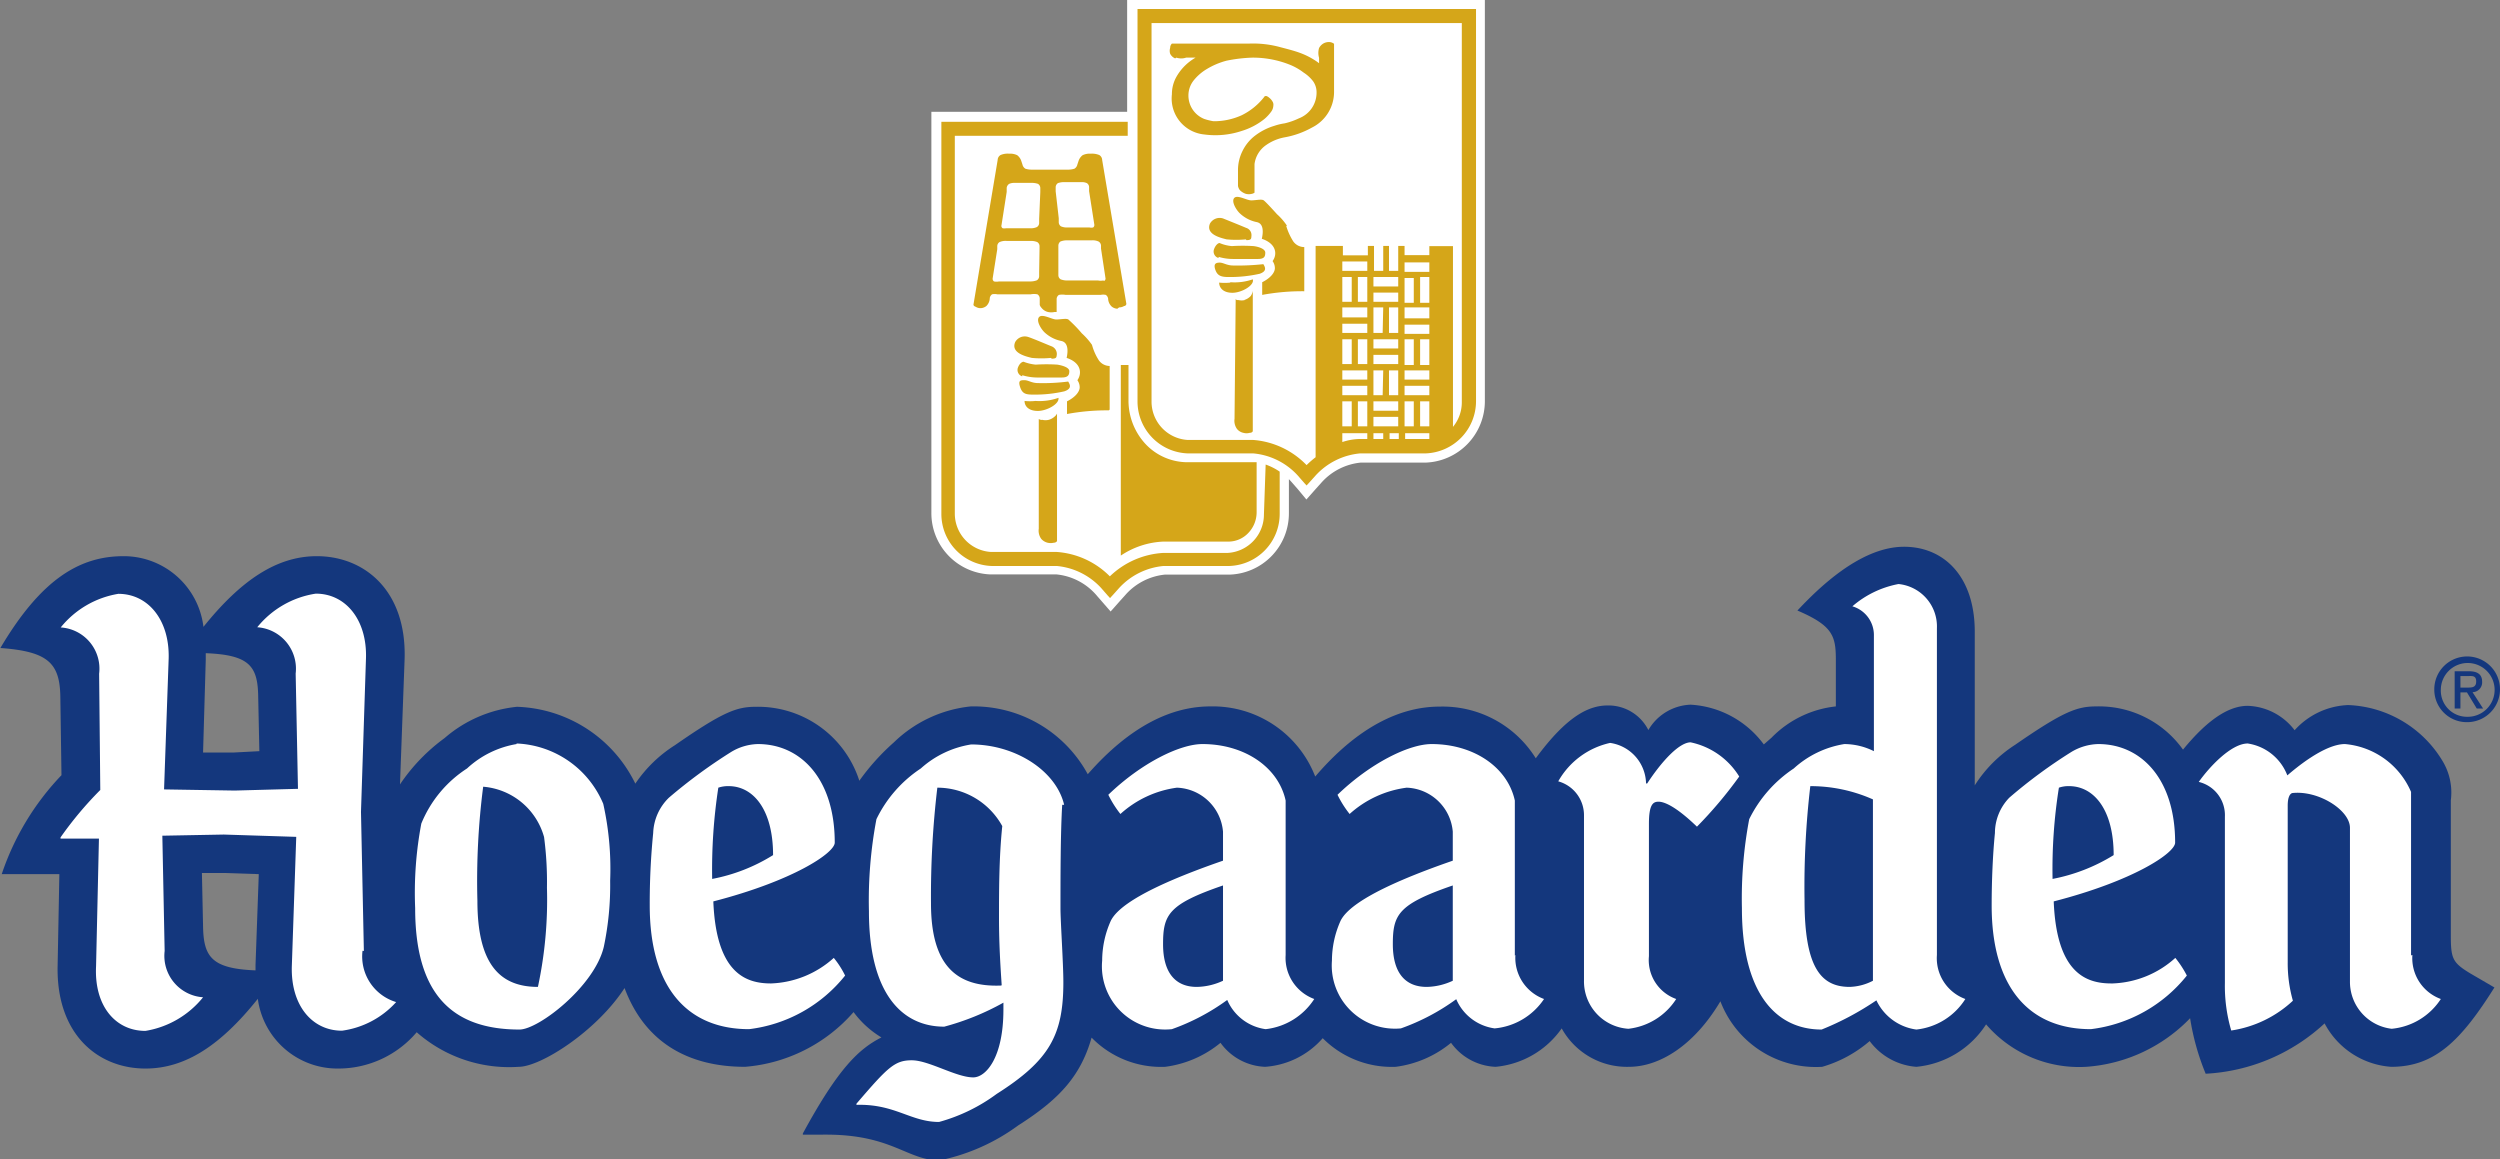 <svg xmlns="http://www.w3.org/2000/svg" xmlns:xlink="http://www.w3.org/1999/xlink" viewBox="0 0 130.13 60.34"><rect x="0" y="0" width="130.13" height="60.34" fill="#808080" stroke="none"/><defs><style>.cls-1{fill:none;}.cls-2{clip-path:url(#clip-path);}.cls-3{fill:#fff;}.cls-4{fill:#d5a619;}.cls-5{fill:#14377d;}</style><clipPath id="clip-path" transform="translate(0 0)"><rect class="cls-1" width="130.13" height="60.33"></rect></clipPath></defs><g id="Layer_2" data-name="Layer 2"><g id="Layer_1-2" data-name="Layer 1"><g class="cls-2"><path class="cls-3" d="M76.67,0h-18V5.82H48.48V26.7a3.19,3.19,0,0,0,3.08,3.2H55a3.16,3.16,0,0,1,2,1l.34.39.47.54.47-.53.35-.39a3.17,3.17,0,0,1,2-1H64a3.19,3.19,0,0,0,3.09-3.2V24.94l.12.13.35.4L68,26l.47-.53.35-.39a3.16,3.16,0,0,1,2-1H74.2a3.2,3.2,0,0,0,3.09-3.21V0Z" transform="translate(0 0)"></path><path class="cls-4" d="M55.09,20.71a3,3,0,0,1-1.19.16,2.62,2.62,0,0,1-.57,0c0,.27.21.52.69.52s1.16-.38,1.07-.7m3.25,8.23a4.29,4.29,0,0,1,2.24-.73H64a1.42,1.42,0,0,0,.95-.42,1.56,1.56,0,0,0,.46-1.11v-2.6H61.83a3,3,0,0,1-2.25-1,3.33,3.33,0,0,1-.84-2.17V19h-.4Zm-3.6-10.25c.27,0,.25-.08.27-.22a.43.43,0,0,0-.29-.43c-.23-.09-.95-.4-1.2-.48a.57.57,0,0,0-.68.27c-.23.56.54.74.87.82a5.24,5.24,0,0,0,1,0m.89,1.23a10.16,10.16,0,0,1-1.57.08c-.33,0-.5-.15-.7-.15s-.35,0-.23.36.31.39.7.39a6.81,6.81,0,0,0,1.6-.17c.41-.14.3-.35.2-.51m2.16,1.46V19.05a.7.7,0,0,1-.56-.29,2.88,2.88,0,0,1-.36-.81,3.57,3.57,0,0,0-.53-.6,7,7,0,0,0-.7-.72c-.11-.07-.4,0-.63,0s-.72-.31-.89-.13.08.6.27.79a1.79,1.79,0,0,0,.89.46c.36.08.35.53.27.88.76.25.81.81.56,1.16a.64.64,0,0,1,.12.37c0,.21-.2.5-.66.73l0,.66a11.36,11.36,0,0,1,2.18-.19m-4.51-1.83a2.69,2.69,0,0,0,.76.12l1.3,0c.32,0,.39-.13.39-.33s-.38-.3-.62-.34a9,9,0,0,0-1.13,0,2.38,2.38,0,0,1-.63-.15c-.08,0-.22.09-.3.32a.35.35,0,0,0,.23.44m1,2.27a.38.38,0,0,1-.14-.05l0,5.71a.72.72,0,0,0,.13.53.64.64,0,0,0,.33.2.7.7,0,0,0,.32,0c.1,0,.16-.06.17-.09l0-6.63a.7.7,0,0,1-.06.09.79.79,0,0,1-.36.23.73.73,0,0,1-.36,0m9.8-7.14a2.74,2.74,0,0,1-.58,0c0,.27.21.53.69.53s1.16-.39,1.06-.7a2.89,2.89,0,0,1-1.17.15m1.72-.94a12,12,0,0,1-1.57.07c-.33,0-.51-.15-.7-.15s-.34.05-.23.37.31.38.7.38a7,7,0,0,0,1.61-.17c.4-.14.28-.35.19-.5m1.23-2a3.14,3.14,0,0,0-.52-.6c-.17-.19-.58-.64-.69-.72s-.41,0-.65,0-.71-.3-.88-.13.08.6.27.79a1.8,1.8,0,0,0,.89.47c.37.07.35.52.27.87.76.25.82.81.56,1.16a.64.64,0,0,1,.12.37c0,.21-.2.5-.66.73l0,.66a11.39,11.39,0,0,1,2.19-.19V12.86a.7.7,0,0,1-.57-.29,3.24,3.24,0,0,1-.37-.81M61.23,3a.81.81,0,0,0,.51,0l.49,0a3.07,3.07,0,0,0-.35.24,2.66,2.66,0,0,0-.64.75,1.83,1.83,0,0,0-.24.92A1.88,1.88,0,0,0,62.69,7h0a4.32,4.32,0,0,0,1.93-.18,3.54,3.54,0,0,0,1.2-.63,2.2,2.2,0,0,0,.35-.38.58.58,0,0,0,.11-.31.31.31,0,0,0-.06-.24.56.56,0,0,0-.14-.16A.55.55,0,0,0,65.93,5l-.09,0a3.37,3.37,0,0,1-1.21,1,3.47,3.47,0,0,1-1.47.31,3.06,3.06,0,0,1-.48-.12,1.31,1.31,0,0,1-.82-1.21,1.26,1.26,0,0,1,.27-.79,2.53,2.53,0,0,1,.71-.61,3.9,3.9,0,0,1,1-.42A7.82,7.82,0,0,1,65.19,3a5.18,5.18,0,0,1,2,.39,3.1,3.1,0,0,1,.67.39,1.93,1.93,0,0,1,.49.45,1,1,0,0,1,.18.6,1.43,1.43,0,0,1-.92,1.33,3.56,3.56,0,0,1-.74.26,3,3,0,0,0-.54.13,3.15,3.15,0,0,0-1,.51,2.24,2.24,0,0,0-.65.79,2.22,2.22,0,0,0-.24,1v.83a.5.5,0,0,0,.1.22.79.79,0,0,0,.31.19.65.65,0,0,0,.31,0,.38.38,0,0,0,.14-.06V8.54a1.42,1.42,0,0,1,.62-1,2.45,2.45,0,0,1,.94-.39,4.53,4.53,0,0,0,1.43-.51,2.07,2.07,0,0,0,1.15-1.83h0l0-2.53a.45.45,0,0,0-.22-.09.59.59,0,0,0-.31.06.6.6,0,0,0-.25.25.9.9,0,0,0,0,.51l0,.28-.11-.08a3.93,3.93,0,0,0-.89-.46c-.33-.12-.66-.2-1-.29A5.36,5.36,0,0,0,65,2.27h0l-4,0a.3.3,0,0,0-.09.22.5.5,0,0,0,0,.31.51.51,0,0,0,.26.24M76.67.47H59.21v20.4a2.71,2.71,0,0,0,2.61,2.73h3.41a3.56,3.56,0,0,1,2.32,1.15l.34.39.12.13.12-.13.35-.39A3.58,3.58,0,0,1,70.8,23.6h3.41a2.72,2.72,0,0,0,2.62-2.73V.47ZM74.4,22.85H70.8a3,3,0,0,0-.93.16v-.46h1.3v.3h.32v-.3H72v.3h.33v-.3h.48v.3h.33v-.3H74.4Zm-4.53-9.24h1.3v.49h-1.3Zm1.3,2.1h-.49V14.42h.49Zm-.81,0h-.49V14.42h.49Zm.81.81h-1.3V16h1.3Zm0,.81h-1.3v-.48h1.3Zm0,1.62h-.49V17.66h.49Zm-.81,0h-.49V17.66h.49Zm.81.81h-1.3v-.48h1.3Zm0,.81h-1.3v-.49h1.3Zm0,1.62h-.49v-1.3h.49Zm-.81,0h-.49v-1.3h.49Zm2.42-6.48H71.49v-.48h1.29Zm-1.29-1.29h1.29v.49H71.49Zm1.29,2.91H72.3V16h.48Zm-.81,0h-.48V16H72Zm.81.81H71.49v-.48h1.29Zm0,.81H71.49v-.48h1.29Zm0,1.62H72.3V19.28h.48Zm-.81,0h-.48V19.28H72Zm.81.81H71.49v-.49h1.29Zm0,.81H71.49V21.7h1.29Zm.33-1.3h.48v1.3h-.48Zm1.29,1.3h-.48v-1.3h.48Zm0-1.62H73.11v-.49H74.4Zm0-.81H73.11v-.48H74.4Zm-1.29-2.1h.48V19h-.48ZM74.4,19h-.48V17.66h.48Zm0-1.62H73.11v-.48H74.4Zm0-.81H73.11V16H74.4Zm-1.29-2.1h.48v1.29h-.48Zm1.29,1.29h-.48V14.42h.48Zm0-1.61H73.11v-.49H74.4Zm1.69,6.77a2,2,0,0,1-.46,1.3V12.81H74.4v.47H73.11V12.8h-.33v1.3H72.3V12.8H72v1.3h-.48V12.8h-.32v.49h-1.3V12.8H68.48v11a5.11,5.11,0,0,0-.47.41,4.32,4.32,0,0,0-2.78-1.31H61.82a2,2,0,0,1-1.88-2V1.2H76.09ZM64.88,12.5c.26,0,.25-.08.26-.22a.39.39,0,0,0-.28-.42c-.23-.1-1-.41-1.2-.49a.58.58,0,0,0-.68.27c-.23.56.55.74.87.82a5.24,5.24,0,0,0,1,0M58.25,16a.48.48,0,0,0,.26-.07c.08,0,.12-.08.12-.11L57.37,8.33a.31.31,0,0,0-.15-.26A1,1,0,0,0,56.77,8a.83.83,0,0,0-.42.08.64.64,0,0,0-.2.27l-.07.21a.34.34,0,0,1-.15.22,1.06,1.06,0,0,1-.36.05H53.73a1.06,1.06,0,0,1-.36-.05.34.34,0,0,1-.15-.22l-.07-.21a.64.64,0,0,0-.2-.27A.83.83,0,0,0,52.53,8a.94.94,0,0,0-.45.07.31.31,0,0,0-.15.26l-1.26,7.53s0,.07.12.11a.46.46,0,0,0,.26.07.5.5,0,0,0,.29-.11.59.59,0,0,0,.18-.42v0a.29.29,0,0,1,.12-.19.62.62,0,0,1,.27,0h1.74a.92.92,0,0,1,.35,0,.26.26,0,0,1,.12.22l0,.21v.12a.38.38,0,0,0,.09.15.61.61,0,0,0,.34.22.79.79,0,0,0,.34,0l.11,0v-.46l0-.21a.26.26,0,0,1,.12-.22.92.92,0,0,1,.35,0h1.82a.62.62,0,0,1,.27,0,.29.29,0,0,1,.12.19v0a.59.59,0,0,0,.19.42.5.5,0,0,0,.29.11m-4.07-1.91h0l0,.22a.25.25,0,0,1-.12.21.94.94,0,0,1-.36.06H52a.65.65,0,0,1-.26,0,.17.17,0,0,1-.07-.16l.24-1.52,0-.16a.25.25,0,0,1,.12-.21.78.78,0,0,1,.36-.06h1.31a.85.85,0,0,1,.29.06.25.25,0,0,1,.12.21l0,.13Zm0-2.76,0,.21a.25.25,0,0,1-.12.21.73.73,0,0,1-.35.06H52.37a.4.4,0,0,1-.18,0,.14.14,0,0,1-.06-.16l.27-1.73,0-.21a.29.29,0,0,1,.13-.21.63.63,0,0,1,.28-.05h.86a1,1,0,0,1,.36.05.26.26,0,0,1,.12.22l0,.21Zm.86-1.44h0l0-.21a.26.26,0,0,1,.12-.22,1,1,0,0,1,.35-.05h.87a.63.63,0,0,1,.28.05.25.25,0,0,1,.12.21l0,.21.27,1.73a.16.16,0,0,1-.06.16.41.41,0,0,1-.19,0H55.58a.78.78,0,0,1-.36-.06.27.27,0,0,1-.11-.21l0-.21h0Zm2.47,4.64a.65.65,0,0,1-.26,0H55.57a.94.94,0,0,1-.36-.06.25.25,0,0,1-.12-.21l0-.22h0V13h0l0-.22a.27.27,0,0,1,.11-.21.92.92,0,0,1,.3-.06h1.33a.73.73,0,0,1,.35.06.26.26,0,0,1,.13.21l0,.16.23,1.52a.14.14,0,0,1-.06.16m8.31,12.16a2,2,0,0,1-1.88,2H60.56A4.37,4.37,0,0,0,57.77,30,4.32,4.32,0,0,0,55,28.73H51.58a2,2,0,0,1-1.88-2V7.07h9V6.34H49v20.4a2.71,2.71,0,0,0,2.61,2.72H55a3.58,3.58,0,0,1,2.32,1.15l.34.39.12.13.12-.13.35-.39a3.58,3.58,0,0,1,2.32-1.15H64a2.71,2.71,0,0,0,2.61-2.72V24.55a3.13,3.13,0,0,0-.73-.37ZM63.43,13.37a2.59,2.59,0,0,0,.75.11l1.3,0c.33,0,.38-.13.38-.33s-.36-.31-.61-.34a9,9,0,0,0-1.13,0,2.14,2.14,0,0,1-.64-.16c-.07,0-.21.1-.29.33a.35.35,0,0,0,.24.45m1.36,2.19a.69.69,0,0,1-.32,0c-.08,0-.13,0-.15-.07l-.06,6.25a.72.72,0,0,0,.13.53.58.58,0,0,0,.33.2.62.62,0,0,0,.33,0c.1,0,.15-.05.16-.09v-7.3a.61.61,0,0,1-.11.27.74.74,0,0,1-.32.2" transform="translate(0 0)"></path><path class="cls-5" d="M126.71,35.9a1.71,1.71,0,1,1,1.71,1.69,1.69,1.69,0,0,1-1.71-1.69m1.71,1.41a1.4,1.4,0,1,0-1.37-1.41,1.36,1.36,0,0,0,1.37,1.41m-.35-.43h-.3V34.94h.74c.46,0,.69.17.69.55a.51.51,0,0,1-.5.54l.55.85h-.33l-.51-.84h-.34Zm.35-1.09c.25,0,.47,0,.47-.32s-.22-.28-.42-.28h-.4v.6Z" transform="translate(0 0)"></path><path class="cls-5" d="M128.57,50.66c-.92-.56-1-.77-1-2v-7a3.17,3.17,0,0,0-.45-2.08,6,6,0,0,0-4.89-2.88,3.94,3.94,0,0,0-2.79,1.31A3.2,3.2,0,0,0,117,36.74c-1,0-2.1.73-3.37,2.28a5.37,5.37,0,0,0-4.52-2.25c-1,0-1.72.27-4.22,2a6.91,6.91,0,0,0-2.1,2.11v-8c0-2.88-1.61-4.42-3.68-4.42-1.55,0-3.39,1-5.55,3.32v0c1.87.8,2,1.34,2,2.61v2.38a5.5,5.5,0,0,0-3.35,1.63l-.4.35A5.09,5.09,0,0,0,88,36.68,2.66,2.66,0,0,0,85.8,38a2.33,2.33,0,0,0-2.11-1.28c-1,0-2.14.56-3.75,2.75a5.71,5.71,0,0,0-5-2.69c-2,0-4.22,1-6.48,3.64A5.72,5.72,0,0,0,63,36.77c-2,0-4.16,1-6.38,3.53a6.76,6.76,0,0,0-6.09-3.53,6.73,6.73,0,0,0-4,1.87,11.74,11.74,0,0,0-1.8,2,5.54,5.54,0,0,0-5.39-3.85c-1,0-1.72.27-4.21,2a7,7,0,0,0-2.06,2,7.11,7.11,0,0,0-6.16-4,6.79,6.79,0,0,0-3.77,1.63,9.62,9.62,0,0,0-2.32,2.41l.24-6.5c.12-3.6-2.1-5.38-4.57-5.38-2.08,0-3.95,1.25-5.9,3.68a4.18,4.18,0,0,0-4.16-3.68c-2.25,0-4.27,1.16-6.41,4.78v0c2.46.18,3.09.77,3.12,2.52l.06,4.1A13.78,13.78,0,0,0,.09,45.5l3,0h0L3,50.24c-.09,3.6,2.1,5.38,4.57,5.38,2.11,0,3.95-1.25,5.85-3.63a4.18,4.18,0,0,0,4.18,3.63,5.35,5.35,0,0,0,4.09-1.89A7.28,7.28,0,0,0,27,55.53c1.14,0,4.05-1.85,5.51-4.1,1.06,2.84,3.33,4.1,6.27,4.1a8.38,8.38,0,0,0,5.65-2.85A5,5,0,0,0,45.88,54c-1.18.6-2.25,1.61-4.09,5l0,.06H43c3.45,0,4.22,1.34,5.91,1.34A10.46,10.46,0,0,0,53,58.58c2.09-1.33,3.24-2.53,3.82-4.57a5.05,5.05,0,0,0,3.83,1.52,5.66,5.66,0,0,0,2.88-1.25,3,3,0,0,0,2.32,1.25,4.38,4.38,0,0,0,3-1.49,5.07,5.07,0,0,0,3.8,1.49,5.66,5.66,0,0,0,2.88-1.25,3,3,0,0,0,2.32,1.25,4.73,4.73,0,0,0,3.44-2,3.88,3.88,0,0,0,3.5,2c1.62,0,3.42-1.15,4.76-3.41a5.32,5.32,0,0,0,5.3,3.41h0a6.61,6.61,0,0,0,2.47-1.34,3.34,3.34,0,0,0,2.43,1.34,4.86,4.86,0,0,0,3.63-2.21,6.38,6.38,0,0,0,5.21,2.21A8.31,8.31,0,0,0,114,53a12.62,12.62,0,0,0,.81,2.89A9.86,9.86,0,0,0,121,53.27a4.25,4.25,0,0,0,3.47,2.26c2.29,0,3.65-1.4,5.37-4.13ZM13.3,50.24v.27c-2.29-.09-2.7-.71-2.73-2.28l-.06-2.79,1.15,0,1.81.06ZM12.17,39.17l-1.6,0,.14-4.83V34c2.29.09,2.71.68,2.73,2.28l.06,2.82Z" transform="translate(0 0)"></path><path class="cls-3" d="M109.9,51.19c-1.28,0-2.85-.5-3-4.27,4.16-1.07,6.32-2.52,6.32-3.06,0-3.29-1.75-5.13-4-5.13a2.84,2.84,0,0,0-1.4.41,26.42,26.42,0,0,0-3.23,2.38,2.65,2.65,0,0,0-.75,1.84c-.11,1.1-.17,2.49-.17,3.77,0,4.33,2,6.44,5.16,6.44a7.55,7.55,0,0,0,5-2.79,5.34,5.34,0,0,0-.6-.92,5.12,5.12,0,0,1-3.26,1.33M107.17,41a1.51,1.51,0,0,1,.53-.08c1.28,0,2.32,1.21,2.32,3.59a9.4,9.4,0,0,1-3.18,1.24,27,27,0,0,1,.33-4.75M26.89,38.73A5,5,0,0,0,24.31,40a6.2,6.2,0,0,0-2.38,2.87,19.34,19.34,0,0,0-.32,4.4c0,4.42,1.87,6.32,5.43,6.32,1,0,3.91-2.26,4.39-4.31a15.51,15.51,0,0,0,.33-3.44,15.51,15.51,0,0,0-.36-4,5.12,5.12,0,0,0-4.51-3.14M28,51.37c-2,0-3.15-1.21-3.15-4.48a38.43,38.43,0,0,1,.3-5.94,3.59,3.59,0,0,1,3.17,2.62,17.82,17.82,0,0,1,.15,2.64A21.65,21.65,0,0,1,28,51.37M18.94,49.5l-.15-7.24.26-8c.06-2-1.06-3.36-2.61-3.36a4.85,4.85,0,0,0-3.05,1.75,2.16,2.16,0,0,1,2,2.41l.12,6-3.29.09-3.68-.06.24-6.82c.05-2-1.07-3.36-2.62-3.36a4.87,4.87,0,0,0-3,1.75,2.15,2.15,0,0,1,2,2.41l.06,6.05a18.69,18.69,0,0,0-2.07,2.47l0,.06,2,0L5,50.3C4.9,52.35,6,53.66,7.57,53.66a4.85,4.85,0,0,0,3-1.75,2.16,2.16,0,0,1-2-2.41l-.12-6,3.2-.06,3.77.12-.23,6.73c-.06,2.05,1.06,3.36,2.61,3.36a4.63,4.63,0,0,0,2.82-1.49,2.48,2.48,0,0,1-1.75-2.67m106.63.24V41.22a4.13,4.13,0,0,0-3.44-2.49c-1.1,0-2.65,1.33-3,1.63A2.63,2.63,0,0,0,117,38.7c-.86,0-2,1.22-2.55,2a1.78,1.78,0,0,1,1.36,1.81v8.66a8.25,8.25,0,0,0,.33,2.47,6,6,0,0,0,3.21-1.55,7.13,7.13,0,0,1-.27-2V41.93c0-.44.12-.62.24-.65,1.36-.15,3,.89,3,1.81v8a2.46,2.46,0,0,0,2.17,2.46A3.43,3.43,0,0,0,127.05,52a2.26,2.26,0,0,1-1.48-2.29M40.13,51.19c-1.28,0-2.85-.5-3-4.27,4.15-1.07,6.32-2.52,6.32-3.06,0-3.29-1.75-5.13-4-5.13a2.81,2.81,0,0,0-1.39.41,27.33,27.33,0,0,0-3.24,2.38A2.69,2.69,0,0,0,34,43.36a37,37,0,0,0-.18,3.77c0,4.33,2,6.44,5.17,6.44a7.55,7.55,0,0,0,5-2.79,4.74,4.74,0,0,0-.59-.92,5.14,5.14,0,0,1-3.26,1.33M37.39,41a1.57,1.57,0,0,1,.54-.08c1.27,0,2.31,1.21,2.31,3.59a9.23,9.23,0,0,1-3.17,1.24A28.13,28.13,0,0,1,37.39,41m18,.89c-.42-1.78-2.55-3.14-4.84-3.14A5.11,5.11,0,0,0,47.93,40a6.62,6.62,0,0,0-2.31,2.64,22.71,22.71,0,0,0-.39,4.8c0,4.19,1.66,6,3.92,6a13.35,13.35,0,0,0,3.08-1.25v.36c0,2.52-.92,3.53-1.57,3.53-.89,0-2.31-.89-3.2-.89s-1.25.36-2.88,2.26l0,.06c2-.06,2.82.89,4.3.89a9.08,9.08,0,0,0,3-1.46c2.76-1.75,3.47-3.08,3.47-5.81,0-1-.15-3.15-.15-3.86,0-1.55,0-3.89.09-5.38m-3.18,9.41c-2.28.09-3.65-1-3.65-4.27A47.68,47.68,0,0,1,48.79,41a3.86,3.86,0,0,1,3.38,2C52,44.66,52,46.36,52,47.78s.08,2.58.14,3.5m26.71-1.54V41.67c-.38-1.75-2.16-2.94-4.33-2.94-1.19,0-3.2,1-4.9,2.64a5.47,5.47,0,0,0,.63,1A5.49,5.49,0,0,1,73.22,41a2.5,2.5,0,0,1,2.4,2.29v1.51c-4.13,1.43-5.52,2.44-5.85,3.15A5.1,5.1,0,0,0,69.33,50a3.29,3.29,0,0,0,3.59,3.53,11.27,11.27,0,0,0,2.88-1.52,2.55,2.55,0,0,0,2,1.52A3.47,3.47,0,0,0,80.37,52a2.28,2.28,0,0,1-1.49-2.29m-3.26,1.34a3.32,3.32,0,0,1-1.36.32c-1.07,0-1.76-.68-1.76-2.22s.27-2.08,3.12-3.06Zm-8.7-1.34V41.67c-.38-1.75-2.16-2.94-4.33-2.94-1.19,0-3.2,1-4.9,2.64a5.47,5.47,0,0,0,.63,1A5.46,5.46,0,0,1,61.26,41a2.5,2.5,0,0,1,2.4,2.29v1.51c-4.13,1.43-5.52,2.44-5.85,3.15A5.1,5.1,0,0,0,57.37,50,3.29,3.29,0,0,0,61,53.57a11.27,11.27,0,0,0,2.88-1.52,2.55,2.55,0,0,0,2,1.52A3.47,3.47,0,0,0,68.41,52a2.28,2.28,0,0,1-1.49-2.29m-3.26,1.34a3.33,3.33,0,0,1-1.37.32c-1.06,0-1.75-.68-1.75-2.22s.27-2.08,3.12-3.06Zm37.16-1.34v-17a2.22,2.22,0,0,0-2-2.31,5.11,5.11,0,0,0-2.4,1.16,1.56,1.56,0,0,1,1.12,1.54v6A3.47,3.47,0,0,0,96,38.73,5.11,5.11,0,0,0,93.37,40a6.75,6.75,0,0,0-2.32,2.64,22.22,22.22,0,0,0-.38,4.63c0,4.45,1.78,6.32,4.15,6.32a15.16,15.16,0,0,0,2.85-1.52,2.7,2.7,0,0,0,2.08,1.52A3.45,3.45,0,0,0,102.3,52a2.26,2.26,0,0,1-1.48-2.29m-3.33,1.34a2.79,2.79,0,0,1-1.21.32c-1.49,0-2.35-1-2.35-4.51a45,45,0,0,1,.3-5.94,8,8,0,0,1,3.26.69ZM88,38.64c-.57,0-1.46.92-2.26,2.14h-.06a2.18,2.18,0,0,0-1.87-2.11,4.12,4.12,0,0,0-2.7,2,1.83,1.83,0,0,1,1.34,1.75v8.61a2.47,2.47,0,0,0,2.31,2.52A3.41,3.41,0,0,0,87.25,52a2.15,2.15,0,0,1-1.42-2.23c0-3.59,0-5.46,0-6.89,0-1,.21-1.15.5-1.15s.89.23,2,1.3a22.06,22.06,0,0,0,2.2-2.61A3.91,3.91,0,0,0,88,38.64" transform="translate(0 0)"></path></g></g></g></svg>